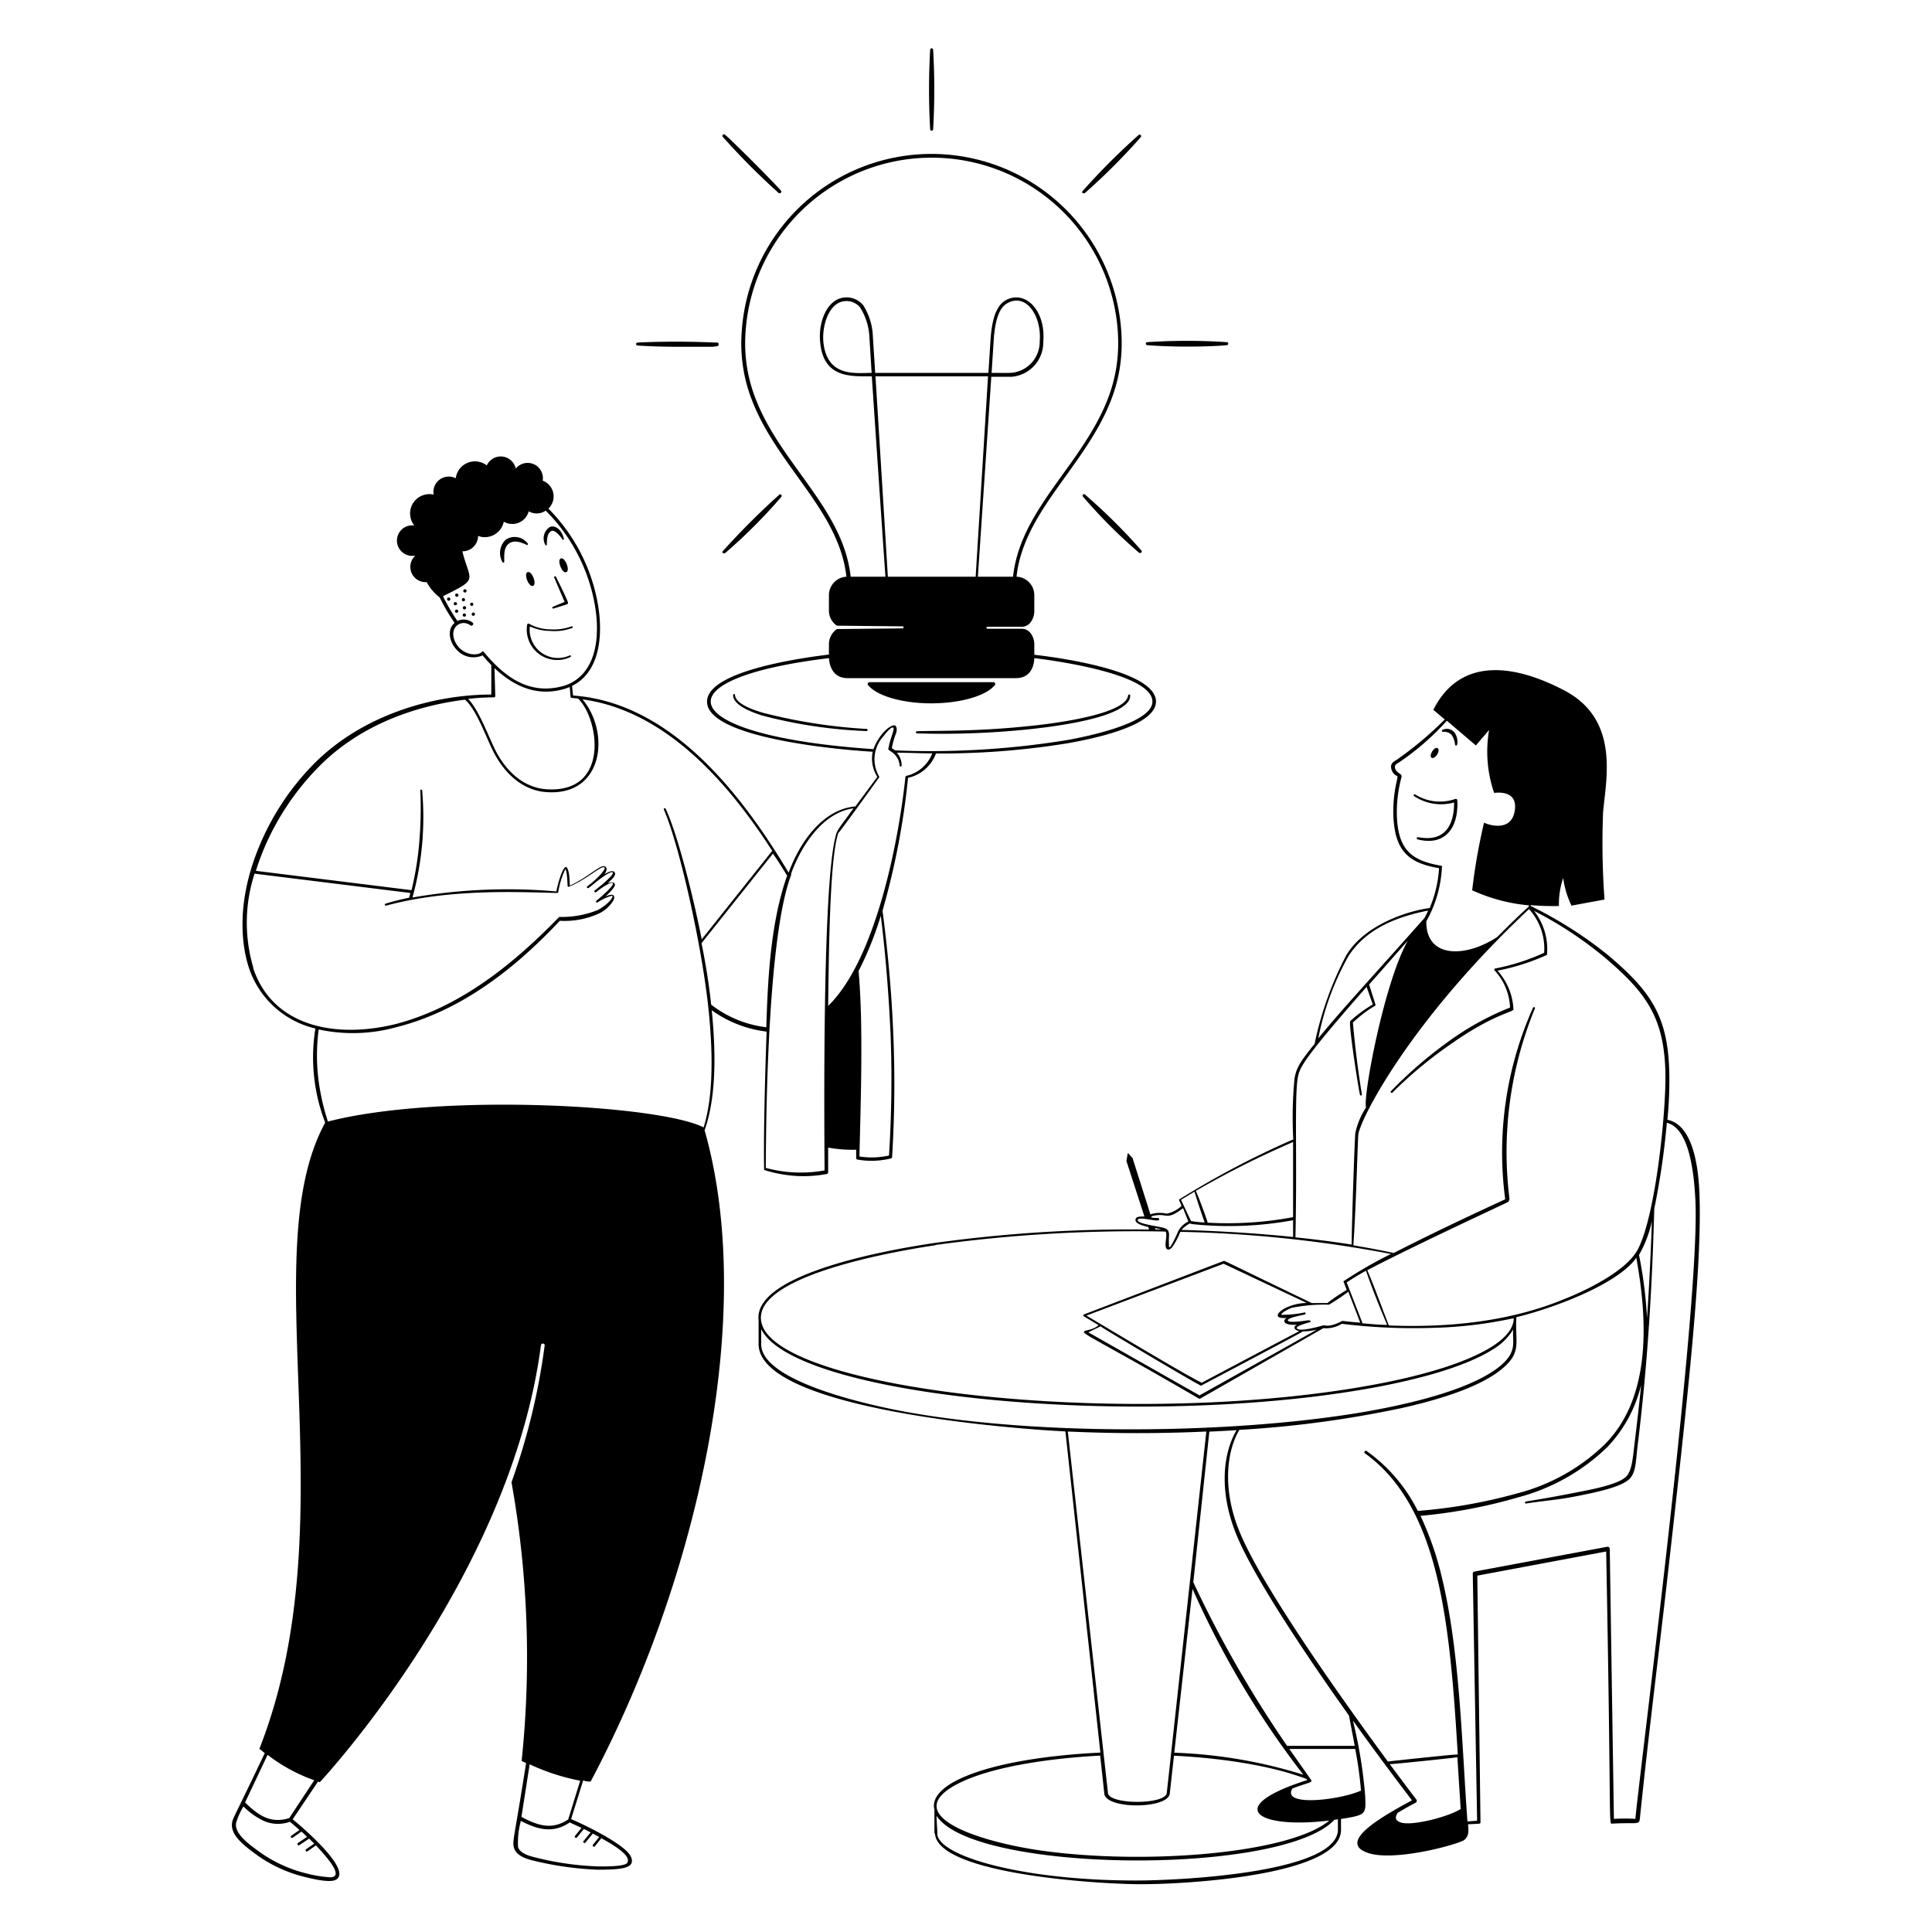 <svg xmlns="http://www.w3.org/2000/svg" viewBox="0 0 400 400" id="Bring-Solutions-To-Problem-1--Streamline-Milano.svg" height="400" width="400"><desc>Bring Solutions To Problem 1 Streamline Illustration: https://streamlinehq.com</desc><g fill="#000000"><path d="m114.58 126 2.56 -0.8c0.46 -0.16 0.54 -0.24 0.4 -0.62 -0.36 -1.04 -2.42 -5.12 -2.42 -5.12a0.2 0.2 0 1 0 -0.36 0.16l2.14 5 -2.46 1.02a0.2 0.2 0 0 0 0.14 0.36zm-5.44 3.34a6.3 6.3 0 0 0 9 6.66 0.18 0.18 0 0 0 -0.14 -0.32 5.86 5.86 0 0 1 -8.3 -6 9.88 9.88 0 0 0 4.16 0.94 10.4 10.4 0 0 0 4.64 -0.62 0.18 0.18 0 0 0 -0.16 -0.32 10.92 10.92 0 0 1 -4.46 0.62 9.12 9.12 0 0 1 -4.42 -1.2 0.3 0.3 0 0 0 -0.32 0.24zm-4.74 -13.1c0 -1.34 -0.12 -2.86 0.94 -3.68s2.5 -0.32 3.68 0.24a0.18 0.18 0 0 0 0.22 -0.3 3.36 3.36 0 0 0 -4.54 -0.76 3.8 3.8 0 0 0 -0.7 4.58 0.18 0.18 0 0 0 0.4 -0.08zm8.82 -3.58c0 -1.62 0.3 -2.44 1 -2.74s2 1.36 2.18 1.7 0.4 0 0.34 -0.16c-0.6 -2.14 -2 -2.72 -2.88 -2.36a2.78 2.78 0 0 0 -1 3.62c0.06 0.2 0.34 0.36 0.36 -0.06zm-2.86 8.64c0.86 -0.34 -0.24 -3.18 -1.12 -2.84s0.26 3.18 1.12 2.84zm6.88 -2.84c0.86 -0.34 -0.26 -3.18 -1.12 -2.84s0.26 3.18 1.12 2.84zm-24.34 5.24a0.34 0.34 0 1 0 0.34 0.34 0.36 0.36 0 0 0 -0.34 -0.34zm1.68 -0.82a0.34 0.34 0 1 0 0.34 0.34 0.36 0.36 0 0 0 -0.34 -0.34zm1.68 -0.88a0.34 0.34 0 0 0 -0.34 0.34 0.34 0.34 0 0 0 0.68 0 0.34 0.34 0 0 0 -0.34 -0.34zm-1.72 4.2a0.34 0.34 0 0 0 0 0.68 0.34 0.34 0 1 0 0 -0.68zm1.62 -0.7a0.34 0.34 0 0 0 0 0.68 0.34 0.34 0 0 0 0 -0.68zm1.84 -0.4a0.32 0.32 0 0 0 -0.32 -0.32 0.32 0.32 0 0 0 -0.34 0.32 0.32 0.32 0 0 0 0.34 0.34 0.32 0.32 0 0 0 0.32 -0.34zm-3.38 -0.12a0.34 0.34 0 0 0 -0.34 -0.32 0.32 0.32 0 0 0 -0.34 0.32 0.32 0.32 0 0 0 0.34 0.34 0.34 0.34 0 0 0 0.34 -0.34zm1.66 -0.82a0.34 0.34 0 0 0 -0.32 -0.34 0.34 0.34 0 0 0 0 0.68 0.34 0.34 0 0 0 0.32 -0.34zm-0.14 2.84a0.34 0.34 0 1 0 0.34 0.34 0.36 0.36 0 0 0 -0.34 -0.34zm1.86 -0.18a0.34 0.34 0 0 0 -0.34 0.34 0.34 0.34 0 0 0 0.68 0 0.34 0.34 0 0 0 -0.34 -0.34z" stroke-width="1"></path><path d="M122.28 368.86C144 328 156.9 272.86 145.88 234c2.6 -7.36 2.24 -17.08 1.48 -24.84a24.32 24.32 0 0 0 11.36 4.42c-0.28 7.8 -0.66 20.66 -0.52 28.5a0.2 0.2 0 0 0 0.14 0.2 28.54 28.54 0 0 0 6.36 1.18 26.12 26.12 0 0 0 6.48 -0.4 0.36 0.36 0 0 0 0.28 -0.34v-5.12a28.68 28.68 0 0 0 5.8 0.44v1.7a0.32 0.32 0 0 0 0.28 0.34 16.82 16.82 0 0 0 6.92 -0.24 0.32 0.32 0 0 0 0.24 -0.3 247.22 247.22 0 0 0 0.24 -25.54c-0.34 -8.5 -1.12 -17 -2.22 -25.44A156.58 156.58 0 0 0 188 161.04 8 8 0 0 0 193.78 156a163.7 163.7 0 0 0 27.3 -2.12c5.18 -0.92 18.78 -3.66 18.24 -8.94 -0.68 -6 -19.12 -8.68 -25.18 -9.38V133.4a3.82 3.82 0 0 0 -0.76 -2.3 2.32 2.32 0 0 0 -1.84 -0.92h-7.1a0.2 0.2 0 0 1 0 -0.42h7.12a2.26 2.26 0 0 0 1.84 -0.96 3.76 3.76 0 0 0 0.74 -2.24v-3.34a3.82 3.82 0 0 0 -3.68 -3.82c0.98 -8.94 6.82 -16 12 -23.36 6.26 -8.84 10.38 -16.44 9.7 -27.3a39.38 39.38 0 0 0 -78.6 0 32.28 32.28 0 0 0 2.3 14.56c5.36 13.42 17.88 22.58 19.38 36.1a3.84 3.84 0 0 0 -3.62 3.82v3.18a3.78 3.78 0 0 0 1.64 3.14l13.66 0.14a0.22 0.22 0 0 1 0 0.42l-13.64 0.14a3.82 3.82 0 0 0 -1.66 3.16v2.12c-6 0.72 -24.38 3.36 -25.2 9.32 -1.1 7.68 26 10.32 34.26 10.8a7.08 7.08 0 0 0 0.96 5.2l-4.54 6.12c-6.74 0.6 -11.48 7.32 -13.82 13.72C153.04 163.56 138.54 145.44 118.64 144l-0.2 -2c5.72 -2.8 6.44 -10.38 5.38 -16.7a37.1 37.1 0 0 0 -10.28 -20 3.48 3.48 0 0 0 -1.18 -5.78 3.16 3.16 0 0 0 -5.58 -2.5 3.18 3.18 0 0 0 -6 -0.66 4 4 0 0 0 -6.42 2.66 3.18 3.18 0 0 0 -4.58 3.38 4 4 0 0 0 -4 6.4 3.16 3.16 0 1 0 0.22 6.22 3.16 3.16 0 0 0 2.34 5.5 9.88 9.88 0 0 0 2.7 3.18 39.42 39.42 0 0 0 3.08 5.26c-1.7 1.44 -1.02 4.12 0.52 5.66a4.62 4.62 0 0 0 5.28 1.06 24.5 24.5 0 0 0 1.8 2v6.12c-11.62 0 -26.6 4 -36.92 14.54a53.28 53.28 0 0 0 -11.2 17.06c-5.3 12.86 -3.08 22 -2 25.16a19.06 19.06 0 0 0 13.7 12.38 37.62 37.62 0 0 0 2 19.42v0.12c-14.9 27.36 5.02 82.26 -13.6 129.6l1.12 0.88c-6.54 13.74 -6.6 13.42 -6.76 14.38 -0.42 2.46 2.14 4.52 4.88 6.54a28.54 28.54 0 0 0 10 4.68c2.62 0.66 5.58 1.26 6.68 0.58 3.14 -2 -6.2 -10.14 -9.02 -12.48l5.24 -7.8 0.38 0.12S105.72 326.76 112 278.48a0.4 0.4 0 0 1 0.78 0 136.38 136.38 0 0 1 -6.88 28.4A206.18 206.18 0 0 1 108 364.6l0.92 0.42c-2.42 15.56 -2.92 16.14 -2.5 17.56s2 2.1 3.52 2.52a67.18 67.18 0 0 0 13.74 2c4.38 0 6.98 -0.24 7.14 -1.64s-1.38 -2.84 -5.16 -5.1a71.74 71.74 0 0 0 -7.42 -3.74l2.5 -8c0.58 0.2 1.08 0.24 1.54 0.24zm-60.24 10 -1.76 1.22a0.26 0.26 0 0 0 0.3 0.42l1.84 -1.3 1.16 1.1 -1.9 1.28a0.26 0.26 0 0 0 0.32 0.42l2 -1.34 1.06 1.04 -1.7 1.18a0.26 0.26 0 0 0 0.3 0.42l1.76 -1.24c2 2.18 6 6.52 3 6.62a26.72 26.72 0 0 1 -5.28 -0.88 28.3 28.3 0 0 1 -9.66 -4.56c-2.44 -1.76 -4.94 -3.76 -4.6 -5.82a15.48 15.48 0 0 1 1.52 -3.42 14.84 14.84 0 0 0 4.22 3 7.3 7.3 0 0 0 5.4 0.18s1.36 1.1 1.98 1.72zm-2.16 -2.44c-3.78 1.16 -6.28 -0.44 -9.14 -3.24l4.66 -9.86a34.6 34.6 0 0 0 9.66 5.26zM184.38 214q0.48 12.62 -0.32 25.24a16.56 16.56 0 0 1 -6.12 0.2c0.14 -6.34 0.34 -12.7 0.38 -19.04s0 -12.92 -0.56 -19.36a69.06 69.06 0 0 0 4.6 -11.44c1 8.1 1.64 16.26 2.02 24.4zm-8.26 -94.6c-1.5 -13.88 -14.22 -23.12 -19.5 -36.4a31.48 31.48 0 0 1 -2.26 -14.22 38.62 38.62 0 0 1 77.08 0c0.66 10.68 -3.4 18.14 -9.56 26.84 -5.28 7.48 -11.16 14.62 -12.14 23.78h-7.28l2.78 -41.4h4.3a7.14 7.14 0 0 0 6.46 -7.24c0.54 -6.46 -3.66 -10.66 -7.58 -8.7 -2.48 1.2 -3.04 4.92 -3.3 7.66l-0.48 7.48H181.2l-0.48 -7.48a12.88 12.88 0 0 0 -2 -6.52 4.46 4.46 0 0 0 -4.92 -1.38c-3 1.08 -4.36 5.42 -4 8.94 0.66 7.74 6.62 7.1 10.7 7.16 0 0 2.38 35.46 2.82 41.48zm29.18 -42.2 0.48 -7.44c0.24 -2.42 0.72 -6 2.92 -7.06 3.76 -2 7 2.72 6.56 8a6.44 6.44 0 0 1 -5.78 6.48c-0.58 0.04 -0.98 0.04 -4.18 0.02zm-24.84 0c-3.26 0 -9.3 1 -10 -6.5 -0.24 -3.06 0.92 -7.24 3.62 -8.18a3.66 3.66 0 0 1 4 1.14 12.56 12.56 0 0 1 1.92 6.12zm3.36 42.2c-0.36 -6 -2.56 -41.48 -2.56 -41.48h23.3L202 119.4zm-12.18 16.86s0 4.14 3.82 4.14h34.86c3.88 0 3.8 -4 3.82 -4.14 5.36 0.64 23.86 3.36 24.44 8.74 0.54 4.56 -13.16 7.42 -17.62 8.22a176.4 176.4 0 0 1 -35.64 2.14 2.6 2.6 0 0 0 -0.68 -0.42 15 15 0 0 1 0.8 -2.9c0.5 -1.36 0 -1.76 -0.16 -1.84 -0.58 -0.18 -1.8 0.68 -2.72 1.86a10.52 10.52 0 0 0 -1.72 3.04c-40.6 -2.74 -45.52 -14.46 -9.2 -18.84zM182 160.98a0.2 0.2 0 0 0 0 -0.24 7.08 7.08 0 0 1 0.92 -8.32c0.36 -0.5 1.58 -2 2 -1.78s-0.58 2 -1 4.42c0 0.3 0.26 0.26 1 0.86a3.6 3.6 0 0 1 1.34 2.62 0.22 0.22 0 0 0 0.42 0 4 4 0 0 0 -1 -2.7c2.44 0 4.88 0.14 7.34 0.14a7.58 7.58 0 0 1 -5.4 4.66 0.22 0.22 0 0 0 -0.16 0.2c-1.4 13.38 -6.18 37.88 -16 47.42 0.12 -8.16 0.22 -27.9 1.78 -34.62a10 10 0 0 1 0.34 -1.2s-0.4 0.8 8.42 -11.46zm-18.24 20c2.14 -6 6.68 -12.8 12.94 -13.62 -3.3 4.6 -3.36 4.3 -3.78 6.12 -2.62 10.82 -2.28 57.24 -2.2 68.84a27.56 27.56 0 0 1 -12.18 -0.52c0.08 -0.68 -0.24 -46.5 5.3 -60.76zm-0.8 0.34c-3.4 9.6 -4 21.18 -4.3 31.36a23.02 23.02 0 0 1 -11.42 -4.68 134.28 134.28 0 0 0 -2 -12.72l14.78 -18.54c1.1 1.48 1.98 3.06 3.02 4.64zm-62.68 -46.2c-0.32 -0.42 -0.42 -0.24 -0.56 -0.12 -0.96 0.96 -4.34 0.6 -5.56 -2.3s1.38 -4.58 3.22 -3.24c0.4 0.28 0.84 -0.3 0.44 -0.58a3.06 3.06 0 0 0 -2 -0.6 3.18 3.18 0 0 0 -1.12 0.28 40 40 0 0 1 -2.98 -5.12c7.52 -3.74 5.6 -2.94 4 -9.3a3.2 3.2 0 0 0 3.26 -3.18A4 4 0 0 0 104.3 108a3.5 3.5 0 0 0 5.16 -2.14 3.28 3.28 0 0 0 3.52 -0.14 36.48 36.48 0 0 1 10.2 19.68c1.14 6.72 0.2 14.32 -6.24 16.54 -6.94 2.06 -12.08 -1.34 -16.66 -6.82zm2 9.26a0.26 0.26 0 0 0 0.26 -0.28l-0.16 -5.78c4.26 4 9.1 6 14.78 4.22l0.8 -0.3 0.16 2a0.3 0.3 0 0 0 0.26 0.26l1.3 0.12c4.36 4.2 6.7 19.7 -6.58 18.78 -3.54 -0.24 -7.34 -2.34 -10.18 -7.4 -1.5 -2.64 -3.54 -8.78 -6 -11.3a46.82 46.82 0 0 1 5.3 -0.32zm-49.82 56a32.86 32.86 0 0 1 0.24 -19.5l32.26 4 -0.26 0.98c-1.64 0.34 -3.28 0.74 -4.88 1.24a0.2 0.2 0 0 0 -0.14 0.26 0.22 0.22 0 0 0 0.26 0.14c13.1 -3.52 26.9 -2.82 35.42 -2.62a0.22 0.22 0 0 0 0.22 -0.16 17.3 17.3 0 0 1 1.44 -4.72c0.38 0 0.46 2.82 0.5 3.46a0.2 0.2 0 0 0 0.28 0.12c3.26 -1.34 6 -3.76 6.96 -4s0.14 0.86 -0.5 1.56a19.86 19.86 0 0 1 -2.66 2.36c-0.22 0.16 0 0.5 0.26 0.34s1.68 -1.36 2.56 -2 2.22 -1.54 2.44 -1.18 -1.06 1.44 -2 2.32l-1.72 1.38c-0.22 0.18 0 0.5 0.28 0.34 2 -1.58 3.28 -2.14 3.46 -1.84s-0.78 1.44 -3.4 3.64a0.2 0.2 0 1 0 0.26 0.32 9.88 9.88 0 0 1 3 -1.38c0.38 0.38 -1.14 2 -2.96 2.96a19.74 19.74 0 0 1 -8 1.44C106.3 199.6 95.34 208.48 82 212c-12.5 3.1 -25.56 0.58 -29.6 -11.62zm15.44 31.84a45.88 45.88 0 0 1 -1.54 -6 40.7 40.7 0 0 1 -0.38 -13.08 33.6 33.6 0 0 0 16.18 -0.5c13.22 -3.34 24.38 -12 33.74 -22a17.18 17.18 0 0 0 8 -1.46 6.88 6.88 0 0 0 3.16 -2.88c0.44 -1.26 -0.54 -1.26 -1.74 -0.66 1.16 -1.06 1.88 -1.88 2 -2.4a0.54 0.54 0 0 0 -0.14 -0.4c-0.26 -0.26 -0.78 -0.16 -1.36 0 0.56 -0.5 1.84 -1.56 1.46 -2.2s-1.64 0 -2.22 0.46a2.18 2.18 0 0 0 0.54 -1.12c0 -0.5 -0.42 -0.74 -0.88 -0.62 -1.14 0.32 -3.5 2.52 -6.76 4 0 -2.64 -0.4 -3.76 -0.78 -3.86s-1.28 1.64 -2 5.06a114.92 114.92 0 0 0 -29.78 1.26 62.8 62.8 0 0 0 2 -22.2 0.2 0.2 0 0 0 -0.38 0 83.48 83.48 0 0 1 -0.26 11.28 64 64 0 0 1 -1.56 9.4l-32.22 -4c0.46 -1.5 1.02 -3 1.62 -4.46a54.38 54.38 0 0 1 11.08 -16.76c8 -8.32 19.14 -12.8 30.6 -14.22 2.58 2.26 4.62 8.62 6.26 11.5 2.94 5.2 6.9 7.42 10.64 7.64 11.78 0.84 13.2 -12.34 7.42 -19.2 16.98 2.28 30 16.92 39.28 31.36l-14.6 18.32c-1.5 -7.68 -4.76 -21.18 -7.46 -27.04 -0.12 -0.26 -0.5 0 -0.38 0.16 3.2 7.32 7.82 27.86 9.24 41.24 0.78 7.5 1.24 17.38 -1 24.58 -9.22 -4.72 -54.94 -7.14 -77.84 -1.2zm52.5 146.22 -1.34 1.66c-0.22 0.26 0.18 0.58 0.4 0.32l1.42 -1.76 1.4 0.72 -1.46 1.78c-0.22 0.26 0.18 0.58 0.4 0.32l1.52 -1.86 1.32 0.7 -1.3 1.62c-0.2 0.26 0.2 0.56 0.4 0.32l1.34 -1.68 0.92 0.52c2 1.14 4.86 2.98 4.56 4.22 0 0.4 0 1.18 -6.14 1.1a61.36 61.36 0 0 1 -13.56 -2c-1.16 -0.32 -2.66 -0.84 -3.02 -2a16.92 16.92 0 0 1 0.58 -5.42c3.66 1.9 6.74 2.58 10.12 0.32zm-2.76 -1.74c-3.3 2.18 -6.16 1.36 -9.68 -0.54l1.7 -10.88a44.6 44.6 0 0 0 10.46 3.4z" stroke-width="1"></path><path d="M206 141.8a0.3 0.3 0 0 0 0 -0.36 0.36 0.36 0 0 0 -0.3 -0.2H180a0.36 0.36 0 0 0 -0.3 0.2 0.3 0.3 0 0 0 0 0.36c1.7 2.2 6.94 3.82 13.1 3.82s11.5 -1.62 13.2 -3.82zm-26.58 9.12a111.6 111.6 0 0 1 -21.58 -3.38c-1.78 -0.54 -5.58 -1.8 -5.66 -3.64a0.2 0.2 0 0 0 -0.4 0c0 2.14 3.84 3.52 5.88 4.2a99.04 99.04 0 0 0 21.74 3.26 0.22 0.22 0 0 0 0.02 -0.44zm10.44 0.92a174.14 174.14 0 0 0 22.9 -0.82c4.58 -0.48 17.58 -2 20.64 -5.54a2.2 2.2 0 0 0 0.6 -1.48c0 -0.28 -0.4 -0.28 -0.44 0 -0.56 4.14 -17.02 6 -20.9 6.36 -11.14 1.16 -19.66 0.88 -22.82 1.04a0.2 0.2 0 0 0 0.02 0.44zM192.88 10a0.3 0.3 0 0 0 -0.3 0.3 145.64 145.64 0 0 0 0 16.46 0.3 0.3 0 0 0 0.3 0.3 0.32 0.32 0 0 0 0.32 -0.3 145.64 145.64 0 0 0 0 -16.46 0.32 0.32 0 0 0 -0.32 -0.3zM161.26 40h0.16a0.4 0.4 0 0 0 0.3 -0.14 0.3 0.3 0 0 0 0 -0.34c-0.86 -1.12 -10.54 -10.82 -11.66 -11.66a0.32 0.32 0 0 0 -0.44 0.44A145.22 145.22 0 0 0 161.26 40zm-12.82 30.92H148c-2.86 -0.12 -8.78 -0.34 -16 0a0.32 0.32 0 0 0 -0.3 0.32 0.3 0.3 0 0 0 0.3 0.3c3.4 0.22 6.64 0.26 9 0.26h6.06a6.66 6.66 0 0 0 1.42 -0.14 0.26 0.26 0 0 0 0.28 -0.3 0.32 0.32 0 0 0 -0.32 -0.44zm12.86 31.54a156.46 156.46 0 0 0 -11.64 11.64 0.36 0.36 0 0 0 0 0.44 0.26 0.26 0 0 0 0.2 0h0.24a110 110 0 0 0 11.66 -11.66 0.34 0.34 0 0 0 0 -0.44 0.3 0.3 0 0 0 -0.46 0.02zm63.34 -0.06a0.3 0.3 0 0 0 -0.42 0 0.3 0.3 0 0 0 0 0.42 106.96 106.96 0 0 0 11.66 11.66 0.36 0.36 0 0 0 0.2 0 0.32 0.32 0 0 0 0.22 -0.1 0.3 0.3 0 0 0 0 -0.42 118.64 118.64 0 0 0 -11.66 -11.56zM254 70.84a124.96 124.96 0 0 0 -16.48 0 0.3 0.3 0 0 0 -0.3 0.3 0.32 0.32 0 0 0 0.3 0.32c2.4 0.2 5.52 0.3 8.5 0.3s6.3 -0.12 8 -0.3a0.32 0.32 0 0 0 0.28 -0.32 0.3 0.3 0 0 0 -0.3 -0.3zM224.36 40a0.34 0.34 0 0 0 0.22 0 130.34 130.34 0 0 0 11.64 -11.64 0.32 0.32 0 0 0 -0.44 -0.44 138.92 138.92 0 0 0 -11.64 11.64 0.28 0.28 0 0 0 0 0.42 0.32 0.32 0 0 0 0.22 0.02zm73.26 114.9c-0.7 -0.42 -1.9 1.68 -1.18 2s1.9 -1.6 1.18 -2zm4.08 12.6a9.66 9.66 0 0 0 0 -1.88 0.3 0.3 0 0 0 -0.4 -0.2 9.62 9.62 0 0 1 -8.3 -0.94 0.2 0.2 0 0 0 -0.22 0.34 10 10 0 0 0 8.28 1.32c0 5.22 -2.32 8.2 -7.46 7.18 -0.3 0 -0.4 0.4 -0.12 0.46 5.22 1.34 7.92 -1.78 8.22 -6.28zm-2.92 -15.98a2.16 2.16 0 0 1 1.8 0.68 4.48 4.48 0 0 1 0.68 2 0.22 0.22 0 0 0 0.42 0 3.28 3.28 0 0 0 -0.5 -2.48 2 2 0 0 0 -2.48 -0.62 0.2 0.2 0 0 0 0.08 0.42z" stroke-width="1"></path><path d="M351.86 247.36c-0.34 -9.52 -2.7 -14.76 -6.64 -15.52a82.4 82.4 0 0 0 0.38 -10c-0.3 -11.68 -4 -16.8 -12.88 -24.26a84.5 84.5 0 0 0 -15.8 -10 0.56 0.56 0 0 1 0 -0.18 56 56 0 0 0 5.84 0.18 16.8 16.8 0 0 1 0.88 -5.8 19.12 19.12 0 0 0 1.72 5.72l6.84 -1.26a160.2 160.2 0 0 1 -0.3 -18c0.52 -6.6 3.64 -19.18 -8 -25.28s-22 -6.24 -27.14 4l2.36 2a73.28 73.28 0 0 1 -9.82 8.26c-0.52 0.36 -1.44 0.7 -1.28 1.72a2.16 2.16 0 0 0 1.22 1.72c0.14 0 0.12 0.2 0 0.82a27.66 27.66 0 0 0 -0.74 7.82c0.38 6.84 3.1 9.4 9.44 10.44A24.96 24.96 0 0 1 296 188c-4 0.5 -13.36 3.22 -17.28 9.8a70 70 0 0 0 -6.54 18.3c-2.96 3.72 -3.76 4.86 -4.16 7.2a83.38 83.38 0 0 0 -0.26 12.6 182.74 182.74 0 0 0 -23.54 12.38c-0.32 0 0.18 0.66 0.4 1.4a6.3 6.3 0 0 1 -3.08 1.6 6.22 6.22 0 0 0 -3.36 0.14l-3.62 -11.42v-0.14l-0.96 -1.08h-0.12l-0.24 1.48a0.68 0.68 0 0 0 0 0.2l3.7 11.4c-0.72 0 -1.5 0 -1.74 0.34 -0.6 1.06 1.38 1.56 2.54 1.84l0.16 0.52a296 296 0 0 0 -44.24 2.76c-9.66 1.4 -37.72 6.38 -36.6 16v5.04c0.22 12.96 49.2 17.28 63.52 18l7.24 66.5c-8.76 0.4 -22.84 1.88 -30.52 6.16 -2.2 1.28 -4.46 3.2 -3.84 5.66 0 8.14 0 3.52 0.18 5.42 1.74 7.8 32.32 9.88 41.66 10s42 -1.68 42.34 -11.08v-2.42c5.4 -0.86 5.14 -0.98 5 -4.9a98.62 98.62 0 0 0 -2.54 -15.48q6 8.36 12.24 16.52c-6.48 3.48 -15.38 8.62 -9.26 10.84 5.44 2 19.12 -1.78 20.14 -2.68s0.8 -2.1 0.72 -3.2l2.3 -0.12a0.3 0.3 0 0 0 0.28 -0.3l-0.66 -51.06 26.68 -5c1.12 58.64 0.44 56.38 1.3 56.34 5.1 -0.28 5.54 0.36 5.68 -1.08 1.84 -17.8 3.86 -33.68 5.54 -48.38 4.22 -37.54 7.36 -65.1 6.8 -80.74zm-32.16 -50.1a43.86 43.86 0 0 1 -10.16 3.26 0.24 0.24 0 0 0 -0.1 0.4 12 12 0 0 1 3.2 7.68 58.62 58.62 0 0 0 -13.14 7.32 88.46 88.46 0 0 0 -11.52 10c-0.18 0.2 0.12 0.48 0.3 0.3a87.02 87.02 0 0 1 11.62 -9.72c9.36 -6.66 13.48 -6.9 13.44 -7.54a12.78 12.78 0 0 0 -3.3 -8 45.66 45.66 0 0 0 10.24 -3.26 12.8 12.8 0 0 0 -2.68 -9.12 80.12 80.12 0 0 1 14.6 9.62c8.46 7.18 12.3 12.28 12.6 23.7 0.2 8 -2 29.76 -5.72 36.8 -3 5.62 -15.16 10.24 -15.12 10.22 -11.28 4.72 -24.24 6 -36.42 5.5 -2 -5.18 -2.98 -8 -4.46 -11.44 9.58 -5 25.52 -12.38 29.12 -14.1a0.92 0.92 0 0 0 0.32 -0.7 78.12 78.12 0 0 1 5.28 -39.42 0.22 0.22 0 0 0 -0.38 -0.18 73.36 73.36 0 0 0 -5.78 39.72c-7.4 3.4 -15.88 7.42 -23.08 11.12 -2.78 -0.6 -5.56 -1.12 -8.36 -1.58 0.64 -9.62 0.88 -21.9 1.04 -23.02 0.44 -3.18 10.58 -23.34 35.32 -46.6a12.12 12.12 0 0 1 3.14 9.04zm22.3 55.6c-0.22 6.64 -0.54 13.3 -1 20a90.6 90.6 0 0 0 -1.66 -13.04 24.2 24.2 0 0 0 2.66 -6.96zm-75.6 20c-0.98 0.54 -0.64 1.62 2.14 1.4 -0.66 0.26 -0.9 1.04 0.46 1.34 -3.64 1.9 -20.2 10.68 -20.2 10.68s-1.42 -0.72 -1.88 -1c-3.76 -2 -18.34 -10.74 -22 -12.9l28.42 -10.74 17.2 8.12c-4.8 0.1 -8.28 3.44 -4.2 3.1zm-17.68 14c23.04 -12.16 20.86 -11.12 21.02 -11.2a12.8 12.8 0 0 0 2.9 -0.38c-3.86 2.2 -24.3 13.62 -24.3 13.62l-23.02 -13.06 2.54 -1.24c0.14 0.24 20.48 12.32 20.8 12.28zm19.8 -12c0 -0.3 1.36 -0.76 2.66 -1.1 0.2 0 0.38 -0.52 -0.54 -0.38s-3.9 0.56 -4 0 2.86 -1.06 3.52 -1.24a0.22 0.22 0 0 0 0 -0.42 22.7 22.7 0 0 1 -4.84 0.5c-0.24 -0.18 0.92 -1.02 2.16 -1.46a34.44 34.44 0 0 1 7.68 -0.64 46.62 46.62 0 0 0 4 -2.68l2.46 6.4q-1.82 -0.14 -3.66 -0.36c-0.18 0 -2.24 1.34 -3.84 0.9 -0.42 0.06 -5.4 1.62 -5.66 0.52zm10.3 -9.34a41.24 41.24 0 0 1 4 -2.42c1.74 5.12 4.36 11.16 4.38 11.2 -1.7 0 -3.4 -0.18 -5.1 -0.32zm19.78 -86a0.28 0.28 0 0 0 -0.24 -0.28c-6 -1.04 -8.8 -3.18 -9.14 -10a27.78 27.78 0 0 1 0.76 -7.62c0.16 -0.68 0.28 -0.84 0.14 -1.14s-1.24 -0.66 -1.32 -1.64c0 -0.58 0.44 -0.74 0.98 -1.08a54.18 54.18 0 0 0 9.78 -8.54l6 5.12 2.74 -3.2a26.46 26.46 0 0 0 1.04 13.02c1.74 -0.2 4.66 0 4.32 3.34 -0.52 4.98 -5.58 3.26 -6.4 2.82a119.06 119.06 0 0 0 -2.46 14 35.6 35.6 0 0 0 11.74 3.12 1 1 0 0 0 0 0.24c-2.24 2 -4.42 4.18 -6.56 6.32 -6.58 4.32 -14.76 4.46 -14.68 -3.26a25.2 25.2 0 0 0 3.24 -11.28zM279.16 198c4 -6.3 11.3 -8.44 16.52 -9.48 -0.22 0.5 -0.48 1.02 -0.74 1.52 -11.2 12.64 -17.02 18.84 -22 24.94a56.9 56.9 0 0 1 6.22 -16.98zm-10.5 25.3c0.4 -2.2 0.62 -3.42 14.28 -18.98l1.28 3.64a28 28 0 0 0 -4.66 3.44c-0.42 0.36 1.56 13.22 2 15.24a0.2 0.2 0 0 0 0.24 0.16 0.2 0.2 0 0 0 0.16 -0.24c-0.7 -4.22 -1.4 -9.62 -1.86 -14.86 3.86 -3.52 4.82 -3.26 4.68 -3.7l-1.32 -4.16 8 -9.08c-4.92 8.8 -9.3 32.28 -8.64 34.54a15.56 15.56 0 0 0 -2.22 5.32c-0.1 0.7 -0.68 16.62 -0.76 23.06 -3.12 -0.5 -6.6 -0.98 -11.64 -1.5 0.38 -15.14 -0.2 -28.8 0.46 -32.84zm-0.94 13.1v15.6a73.34 73.34 0 0 1 -17.7 1.14c0 -0.36 -2 -5.68 -2.44 -6.58a190.4 190.4 0 0 1 20.14 -10.12zm0 16.2v3.5c-7.68 -0.78 -15.36 -1.24 -23.1 -1.46a5.78 5.78 0 0 1 1.74 -1.34 3.18 3.18 0 0 0 0.88 0.18 73.22 73.22 0 0 0 20.44 -0.84zm-23.16 -4.22 2.74 -1.66c0.44 1.46 1.54 4.8 2.12 6.38a21.86 21.86 0 0 1 -2.84 -0.3l-2.06 -4.38zm-8.96 4.16c0.12 -0.76 4.3 0.56 4.38 0s-0.32 -0.26 -1.58 -0.46v-0.26c3.42 -0.94 2.76 1.18 6.54 -1.68l1.1 2.76a4.86 4.86 0 0 0 -2 1.8c-0.12 0.24 -1.72 4 -2 3.5a18.14 18.14 0 0 1 0 -2.46c0 -1.1 -0.38 -1.44 -2 -1.72 -2.5 -0.48 -4.56 -0.82 -4.48 -1.44zm4.84 2h-1.26v-0.28l0.88 0.18zm-46.78 3.22a304 304 0 0 1 47.66 -2.78c0.5 0.66 -0.44 3.1 0.28 3.62 0.42 0.32 0.88 -0.1 1.2 -0.54a15.6 15.6 0 0 0 1.58 -3.02 261.1 261.1 0 0 1 43.6 4.58 89.16 89.16 0 0 0 -9.68 5.56 0.14 0.14 0 0 0 -0.12 0.2l0.64 1.7a36.92 36.92 0 0 0 -4 2.7h-3.24c-19.2 -9.24 -18 -8.78 -18.26 -8.7l-28.9 11.06a0.22 0.22 0 0 0 0 0.4l3.02 1.82c-3.28 2.98 -10.18 -2.82 20.78 15.2a0.34 0.34 0 0 0 0.28 0l25.5 -14.58a6.14 6.14 0 0 0 3.8 -0.9 122.52 122.52 0 0 0 18.76 0.84 88.52 88.52 0 0 0 16.84 -2c0 2.48 -2.36 4.5 -4.44 5.84 -6 3.78 -15.62 6.16 -22.5 7.54 -50.24 9.9 -126.48 1.84 -128.86 -12.74 -1.6 -9.28 26.82 -14.38 36.02 -15.74zm-6.26 34.52c-7.52 -1.38 -29.58 -6.22 -29.8 -13.86v-3.24c7.2 14.58 81.74 20.98 128.96 11.7 6.98 -1.4 16.7 -3.78 22.72 -7.62a12 12 0 0 0 4 -4c-0.18 2.7 0.88 4.52 -2.6 7.48 -4.74 4 -14.22 6.64 -20.3 8 -25.38 5.88 -71.58 7.26 -102.98 1.54zm33.68 4.1c9.62 0.44 19.2 0.44 28.68 0l-8.18 74.74c0 2.58 -12.24 2.58 -12.2 0zm25.82 32.58a186.22 186.22 0 0 0 22.94 38.48 100.96 100.96 0 0 0 -26.72 -4.56zm-49.32 40.74c7.48 -4.22 21.62 -5.78 30.2 -6.22l0.84 7.72c0 3.5 13.56 3.4 13.58 0l0.86 -7.7c8.56 0.42 19.46 1.78 27.44 4.82l0.16 0.22c-17.54 5.58 -10.46 10.22 4.56 8.38 -8.18 6.86 -38 9.22 -59.36 6.26 -13.14 -1.82 -29.34 -7.18 -18.28 -13.48zm79.42 9.28c-0.52 8.8 -32.84 10.36 -41.8 10.36 -23.08 0 -40.2 -4.84 -41.12 -9.4 0 -1 -0.16 -2.6 -0.18 -4 7.66 11.9 71.54 12.46 82.36 0.84l0.74 -0.12zm4.78 -8.26c-4.14 1.9 -16.48 3.48 -14.22 -0.42 3.08 -1.22 4.32 -1.2 3.88 -1.8l-4.5 -6.4h13.64a79.58 79.58 0 0 1 1.2 8.62zm-1.3 -9.26h-14a235.5 235.5 0 0 1 -19.42 -33.88l3.32 -31.18q2.82 -0.12 5.64 -0.3c-2.76 4.66 -3.7 12.42 -0.18 21.28 3.82 9.78 17.64 29.66 23.46 37.82 0.38 2.08 0.8 4.16 1.18 6.26zm-23.88 -44.42c-3.6 -8.8 -2.6 -16.66 0 -21a222.74 222.74 0 0 0 33.9 -4.58c6.22 -1.42 15.74 -4 20.6 -8.16 4 -3.38 2.56 -5.3 2.84 -10.44a0.38 0.38 0 0 0 0 -0.16c6.82 -1.6 20.78 -6.58 24.84 -12.28 2.44 13.38 3 29.24 -6.7 38.78a40.62 40.62 0 0 1 -18 10 108.32 108.32 0 0 1 -20.54 3.62 33.68 33.68 0 0 0 -10.54 -12.36 0.3 0.3 0 1 0 -0.34 0.48c8.3 6 12.46 15.62 14.88 25.68 2.66 11.08 3.52 24.34 4.28 36.62 -1.14 0 -13.28 1.32 -14.48 1.46 -7.78 -10.58 -25.84 -35.58 -30.74 -47.66zm33.4 60.28c-1.28 -0.44 -1.14 -1.22 -0.62 -2 2.86 -1.7 3.62 -2 3.82 -2.16a0.46 0.46 0 0 0 0 -0.64q-2.76 -3.62 -5.46 -7.28c1.08 0 12.92 -1.26 14 -1.42 0.16 2.74 0.68 10.72 0.68 10.72 -2.62 1.64 -10.1 3.56 -12.42 2.78zm48.58 -0.74a35 35 0 0 0 -4.44 0l-0.86 -56a0.46 0.46 0 0 0 -0.5 -0.34l-27.52 5.14a0.42 0.42 0 0 0 -0.34 0.44l0.9 51.14 -2 0.16c-1.16 -15.6 -1.52 -35.22 -5.36 -50.8a64.6 64.6 0 0 0 -4.36 -12.48 107.24 107.24 0 0 0 20.26 -3.84 41.86 41.86 0 0 0 18.34 -10.32 28 28 0 0 0 7.06 -12.9c0 0.66 -0.9 8.48 -1.3 11.72s-0.52 5.6 -1.58 6.98c-1.38 1.84 -7.44 2.92 -11.34 3.68 -3.2 0.62 -6.42 1.2 -9.66 1.72a0.22 0.22 0 0 0 0 0.42c3.22 -0.52 6.52 -0.76 9.74 -1.38 5.86 -1.12 10.58 -2.22 12 -4 1.16 -1.52 1.06 -3.74 1.48 -7 1.76 -14.46 2.88 -29.56 3.4 -48.66a156.96 156.96 0 0 0 2.6 -17.8c4 0.98 5.48 7.84 5.9 15.78 1.16 20.4 -11 114.24 -12.42 128.34z" stroke-width="1"></path></g></svg>